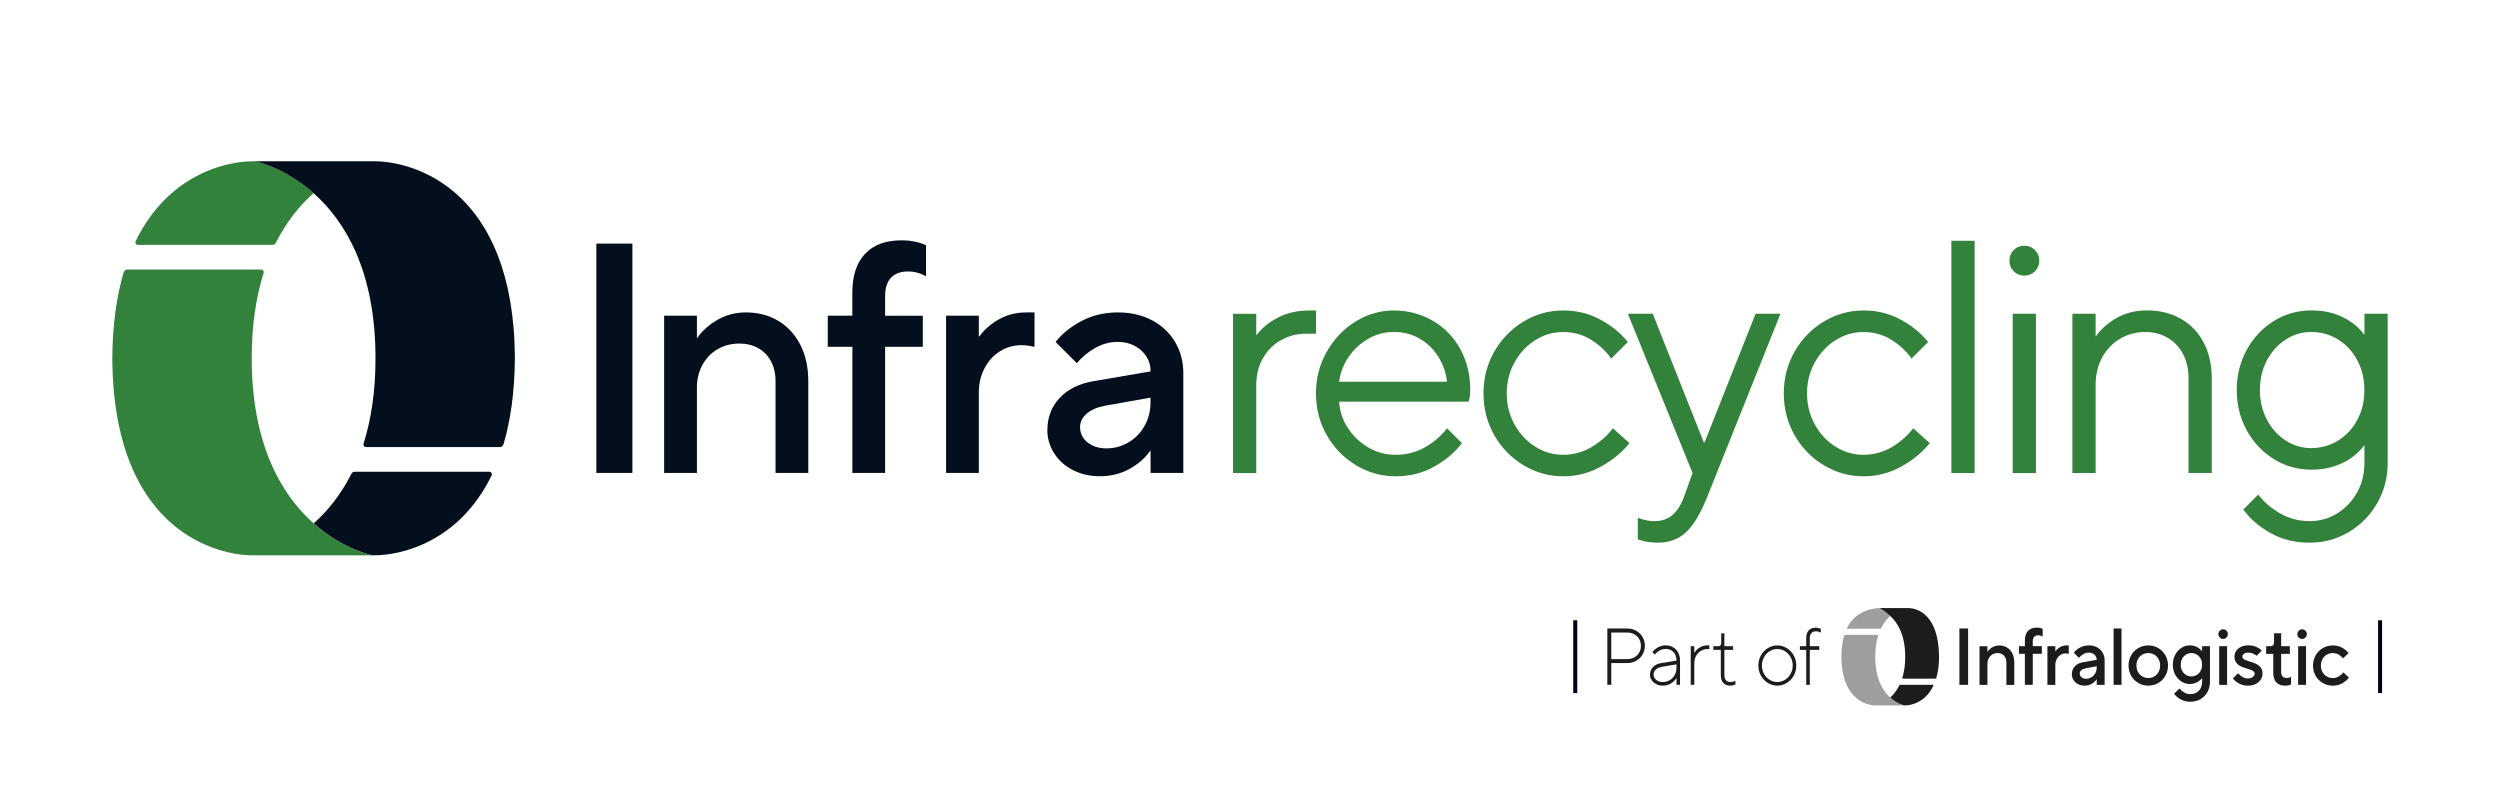 <svg xmlns="http://www.w3.org/2000/svg" id="Layer_10" data-name="Layer 10" viewBox="0 0 632.88 203.42"><path d="M467.73,159.17h8.25c.09,0,.17-.05.21-.13.67-1.36,1.5-2.36,2.32-3.1-1.82-1.64-2.75-1.99-2.75-1.99h-.14c-1.61,0-6.03.81-8.03,4.99-.05.11.02.23.14.23" fill="#9e9e9c"></path><path d="M478.52,176.59c-.8-.72-1.61-1.7-2.27-3.01-.9-1.77-1.53-4.14-1.53-7.32,0-2.12.28-3.88.73-5.34.03-.1-.04-.21-.15-.21h-8.22c-.1,0-.2.07-.23.17-.43,1.47-.69,3.24-.7,5.38.02,3.17.58,5.55,1.43,7.32,2,4.19,5.57,5,7.18,5h7.35s-1.78-.35-3.6-1.99" fill="#9e9e9c"></path><path d="M490.87,166.26c-.06-10.67-5.47-12.32-7.76-12.32h-7.35s.93.35,2.75,1.99c1.88,1.7,3.8,4.79,3.8,10.33,0,2.12-.28,3.88-.73,5.34-.03.1.04.21.15.21h8.22c.1,0,.2-.07.23-.17.43-1.47.69-3.24.7-5.38h-.03.03Z" fill="#1c1c1c"></path><path d="M478.52,176.59c1.82,1.64,3.6,1.99,3.6,1.99h.14c1.61,0,5.18-.81,7.18-4.99.05-.11-.02-.23-.14-.23h-8.26c-.09,0-.17.05-.21.13-.67,1.35-1.5,2.36-2.32,3.1" fill="#1c1c1c"></path><rect x="496.03" y="159.1" width="2.2" height="14.27" fill="#1c1c1c"></rect><path d="M505.72,165.32c-.49,0-.94.12-1.33.35-.39.23-.7.56-.93.98-.23.42-.34.9-.34,1.43v5.3h-2v-9.78h2v1.39h.02c.31-.45.72-.83,1.24-1.13.52-.31,1.1-.46,1.74-.46.73,0,1.39.17,1.96.52.57.35,1.02.84,1.35,1.49.33.65.49,1.4.49,2.27v5.71h-2v-5.71c0-.48-.09-.89-.28-1.24-.19-.35-.45-.63-.78-.82-.33-.19-.71-.29-1.14-.29" fill="#1c1c1c"></path><path d="M511.1,165.52v-1.94h1.5v-1.43c0-1.06.26-1.87.78-2.43.52-.56,1.26-.84,2.22-.84.57,0,1.07.1,1.5.31v1.94c-.35-.2-.71-.31-1.1-.31-.45,0-.8.13-1.04.39-.24.26-.36.64-.36,1.14v1.22h2.3v1.94h-2.3v7.85h-2v-7.85h-1.5Z" fill="#1c1c1c"></path><path d="M522.91,165.42c-.47,0-.9.13-1.3.38-.4.25-.72.6-.95,1.06-.23.46-.35.96-.35,1.52v4.99h-2v-9.78h2v1.28h.04c.29-.42.69-.77,1.19-1.06.5-.29,1.06-.43,1.67-.43h.5v2.14c-.12-.03-.25-.05-.38-.07-.13-.02-.27-.03-.42-.03" fill="#1c1c1c"></path><path d="M528.09,171.84c.49,0,.95-.13,1.36-.38.41-.25.74-.59.98-1.03.24-.43.36-.92.36-1.45v-.31l-2.8.51c-.48.1-.85.26-1.11.5s-.39.51-.39.83c0,.24.06.47.19.66.13.2.31.36.56.48.25.12.53.18.85.18M528.79,163.38c.79,0,1.48.16,2.09.49.61.33,1.08.78,1.41,1.35.33.58.5,1.22.5,1.93v6.22h-2v-1.39h-.02c-.31.45-.73.83-1.26,1.13-.53.31-1.14.46-1.82.46-.61,0-1.16-.13-1.65-.39-.49-.26-.87-.61-1.14-1.05-.27-.44-.41-.91-.41-1.42,0-.8.25-1.47.75-2.02.5-.54,1.18-.89,2.05-1.04l3.5-.61v-.04c0-.33-.09-.63-.26-.9-.17-.27-.41-.49-.71-.65s-.64-.24-1.03-.24c-.49,0-.96.13-1.4.39-.44.26-.81.57-1.1.94l-1.3-1.32c.4-.52.93-.95,1.59-1.3.66-.35,1.4-.53,2.21-.53" fill="#1c1c1c"></path><rect x="535.06" y="159.1" width="2" height="14.27" fill="#1c1c1c"></rect><path d="M543.84,171.64c.56,0,1.07-.14,1.53-.41.46-.27.82-.65,1.08-1.13.26-.48.39-1.02.39-1.62s-.13-1.14-.39-1.62c-.26-.48-.62-.86-1.08-1.13-.46-.27-.97-.41-1.53-.41s-1.07.14-1.53.41c-.46.27-.82.65-1.08,1.13-.26.48-.39,1.02-.39,1.62s.13,1.14.39,1.62c.26.48.62.86,1.08,1.13.46.27.97.41,1.53.41M543.84,173.57c-.92,0-1.76-.22-2.53-.67-.77-.45-1.37-1.06-1.81-1.84-.44-.78-.66-1.64-.66-2.58s.22-1.8.66-2.58c.44-.78,1.04-1.4,1.81-1.84.77-.45,1.61-.67,2.53-.67s1.76.22,2.53.67c.77.45,1.37,1.06,1.81,1.84.44.78.66,1.64.66,2.58s-.22,1.8-.66,2.58c-.44.78-1.04,1.4-1.81,1.84-.77.45-1.61.67-2.53.67" fill="#1c1c1c"></path><path d="M552.06,168.28c0,.57.12,1.08.36,1.53.24.45.57.8.98,1.05.41.25.87.38,1.36.38s.95-.13,1.36-.38c.41-.25.74-.6.98-1.05.24-.45.36-.96.36-1.53s-.12-1.08-.36-1.53c-.24-.45-.57-.8-.98-1.05-.41-.25-.87-.38-1.36-.38s-.95.13-1.36.38c-.41.25-.74.6-.98,1.05-.24.45-.36.96-.36,1.53M554.46,177.65c-.88,0-1.68-.2-2.39-.59-.71-.39-1.28-.88-1.71-1.45l1.4-1.32c.31.39.69.73,1.16,1.01.47.28.98.42,1.54.42.6,0,1.13-.13,1.58-.39.45-.26.8-.63,1.05-1.1.25-.48.37-1.03.37-1.67v-.88h-.02c-.2.26-.45.5-.75.72-.3.22-.65.41-1.04.55-.39.14-.82.21-1.29.21-.76,0-1.47-.21-2.13-.63-.66-.42-1.19-1-1.58-1.75-.39-.75-.59-1.58-.59-2.51s.2-1.76.59-2.51c.39-.75.92-1.33,1.58-1.75.66-.42,1.37-.63,2.13-.63.68,0,1.29.14,1.82.43.53.29.95.64,1.26,1.06h.02v-1.28h2v8.97c0,.98-.21,1.85-.64,2.63-.43.77-1.02,1.38-1.78,1.81-.76.43-1.62.65-2.58.65" fill="#1c1c1c"></path><path d="M563.79,173.37h-2v-9.78h2v9.78ZM561.59,160.53c0-.34.12-.63.37-.87.25-.24.52-.36.83-.36s.58.12.83.36c.25.24.37.53.37.87s-.12.63-.37.87c-.25.24-.52.36-.83.36s-.58-.12-.83-.36c-.25-.24-.37-.53-.37-.87" fill="#1c1c1c"></path><path d="M566.56,170.42c.29.37.66.68,1.1.94.44.26.91.39,1.4.39.52,0,.93-.12,1.24-.37.31-.24.46-.53.46-.86,0-.2-.08-.38-.24-.53s-.36-.27-.59-.36-.57-.2-1.01-.34c-.68-.2-1.24-.41-1.67-.61-.43-.2-.81-.5-1.12-.9-.31-.39-.47-.91-.47-1.55,0-.52.14-.99.42-1.43.28-.43.69-.78,1.22-1.04.53-.26,1.15-.39,1.86-.39.75,0,1.42.13,2.01.39.59.26,1.06.57,1.39.94l-1.3,1.32c-.24-.23-.54-.42-.91-.58-.37-.16-.76-.23-1.19-.23-.47,0-.83.1-1.1.31-.27.2-.4.44-.4.71,0,.2.08.38.24.53.16.15.36.27.59.36.23.09.57.2,1.01.34.68.2,1.24.41,1.67.61.43.2.81.5,1.12.9.31.39.47.91.47,1.55,0,.54-.15,1.05-.45,1.52-.3.47-.73.84-1.29,1.12s-1.21.42-1.96.42c-.81,0-1.55-.18-2.21-.53-.66-.35-1.19-.79-1.59-1.3l1.3-1.32Z" fill="#1c1c1c"></path><path d="M573.68,165.52v-1.94h1.1c.31,0,.53-.09.68-.26.15-.18.22-.46.22-.86v-2.14h1.8v3.26h2.2v1.94h-2.2v4.59c0,.5.12.88.36,1.14.24.26.59.39,1.04.39.37,0,.74-.1,1.1-.31v1.94c-.43.2-.93.31-1.5.31-.96,0-1.7-.28-2.22-.84-.52-.56-.78-1.37-.78-2.42v-4.79h-1.8Z" fill="#1c1c1c"></path><path d="M583.78,173.37h-2v-9.78h2v9.78ZM581.58,160.53c0-.34.12-.63.37-.87.25-.24.52-.36.83-.36s.58.12.83.36c.25.24.37.53.37.87s-.12.63-.37.87c-.25.24-.52.36-.83.36s-.58-.12-.83-.36c-.25-.24-.37-.53-.37-.87" fill="#1c1c1c"></path><path d="M594.64,171.54c-.43.57-1,1.05-1.71,1.45-.71.39-1.51.59-2.39.59s-1.76-.22-2.53-.67-1.37-1.06-1.81-1.84c-.44-.78-.66-1.64-.66-2.58s.22-1.8.66-2.58c.44-.78,1.04-1.4,1.81-1.84.77-.45,1.61-.67,2.53-.67s1.67.19,2.36.56c.69.37,1.24.83,1.64,1.38l-1.4,1.32c-.28-.37-.64-.68-1.09-.94-.45-.26-.95-.39-1.51-.39s-1.07.14-1.53.41c-.46.27-.82.65-1.08,1.13-.26.48-.39,1.02-.39,1.62s.13,1.14.39,1.62c.26.48.62.86,1.08,1.13s.97.41,1.53.41,1.07-.14,1.54-.42c.47-.28.85-.61,1.16-1.01l1.4,1.32Z" fill="#1c1c1c"></path><path d="M411.9,166.85c.69,0,1.3-.15,1.83-.44.53-.29.94-.69,1.23-1.2.29-.51.44-1.08.44-1.72s-.15-1.21-.44-1.72c-.29-.51-.7-.91-1.23-1.2-.53-.29-1.14-.44-1.83-.44h-4v6.73h4ZM411.9,159.1c.85,0,1.62.19,2.31.58.69.39,1.22.92,1.61,1.59.39.67.58,1.41.58,2.21s-.19,1.54-.58,2.21c-.39.67-.92,1.2-1.61,1.59-.69.39-1.46.58-2.31.58h-4v5.5h-1v-14.27h5Z" fill="#1c1c1c"></path><path d="M420.9,172.66c.65,0,1.25-.16,1.78-.47.53-.31.95-.74,1.26-1.28.31-.54.46-1.15.46-1.81v-.92l-3.6.61c-.73.12-1.28.36-1.65.71-.37.35-.55.79-.55,1.32,0,.31.1.61.29.89.19.28.46.51.81.68.35.18.75.27,1.2.27M421.7,163.38c.69,0,1.31.16,1.86.48.55.32.97.77,1.28,1.35.31.58.46,1.26.46,2.04v6.11h-.9v-1.69h-.02c-.32.53-.78.98-1.38,1.35-.6.37-1.3.55-2.1.55-.61,0-1.16-.13-1.65-.39-.49-.26-.87-.6-1.14-1.02-.27-.42-.41-.87-.41-1.35,0-.76.26-1.41.78-1.95.52-.54,1.23-.87,2.12-1.01l3.8-.61v-.04c0-.58-.11-1.1-.34-1.54-.23-.44-.55-.78-.96-1.02-.41-.24-.88-.36-1.4-.36-.59,0-1.12.14-1.61.42-.49.28-.88.62-1.19,1.01l-.6-.61c.36-.49.84-.9,1.43-1.23.59-.33,1.25-.5,1.97-.5" fill="#1c1c1c"></path><path d="M432.31,164.3c-.63,0-1.2.16-1.72.47-.52.31-.93.74-1.23,1.28-.3.54-.45,1.15-.45,1.81v5.5h-.9v-9.78h.9v1.69h.02c.31-.53.75-.98,1.34-1.35.59-.37,1.27-.55,2.04-.55h.4v.92h-.4Z" fill="#1c1c1c"></path><path d="M433.73,164.51v-.92h1.3c.2,0,.37-.07.5-.22.13-.15.2-.35.2-.59v-2.45h.8v3.26h2.2v.92h-2.2v6.42c0,.56.14.99.41,1.28.27.3.64.45,1.09.45s.87-.1,1.3-.31v.92c-.43.2-.86.31-1.3.31-.76,0-1.35-.23-1.77-.68-.42-.45-.63-1.11-.63-1.97v-6.42h-1.9Z" fill="#1c1c1c"></path><path d="M449.93,172.66c.69,0,1.34-.19,1.94-.56.6-.37,1.08-.88,1.43-1.52.35-.64.53-1.34.53-2.1s-.18-1.46-.53-2.1c-.35-.64-.83-1.14-1.43-1.52-.6-.37-1.25-.56-1.94-.56s-1.34.19-1.94.56c-.6.37-1.08.88-1.43,1.52-.35.64-.53,1.34-.53,2.1s.18,1.46.53,2.1c.35.64.83,1.14,1.43,1.52.6.37,1.25.56,1.94.56M449.93,173.57c-.85,0-1.65-.23-2.39-.68-.74-.46-1.33-1.07-1.76-1.84-.43-.77-.65-1.63-.65-2.57s.22-1.79.65-2.57c.43-.77,1.02-1.39,1.76-1.84.74-.46,1.54-.68,2.39-.68s1.65.23,2.39.68c.74.45,1.33,1.07,1.76,1.84.43.77.65,1.63.65,2.57s-.22,1.79-.65,2.57c-.43.77-1.02,1.39-1.76,1.84-.74.45-1.54.68-2.39.68" fill="#1c1c1c"></path><path d="M455.65,164.51v-.92h1.6v-2.04c0-.86.21-1.51.63-1.97.42-.45,1.01-.68,1.77-.68.44,0,.87.1,1.3.31v.92c-.43-.2-.86-.31-1.3-.31s-.82.15-1.09.45c-.27.3-.41.73-.41,1.28v2.04h2.4v.92h-2.4v8.87h-.9v-8.87h-1.6Z" fill="#1c1c1c"></path><rect x="398.27" y="157.02" width="1.02" height="18.43" fill="#000017"></rect><rect x="602.01" y="157.02" width="1.02" height="18.43" fill="#000017"></rect><g><g><path d="M330.62,84.47c-2.24,0-4.33.53-6.26,1.6-1.93,1.06-3.47,2.59-4.62,4.58-1.15,1.99-1.72,4.27-1.72,6.85v22.26h-5.88v-40.32h5.88v5.29h.17c1.29-1.74,3.08-3.19,5.38-4.37,2.3-1.18,4.93-1.76,7.9-1.76h1.68v5.88h-2.52Z" fill="#32823c"></path><path d="M370.1,112.18c-1.79,2.35-4.14,4.34-7.06,5.96-2.91,1.62-6.16,2.44-9.74,2.44s-6.93-.94-10.04-2.81c-3.11-1.88-5.57-4.41-7.39-7.6-1.82-3.19-2.73-6.72-2.73-10.58s.91-7.32,2.73-10.54c1.82-3.22,4.24-5.77,7.27-7.64,3.02-1.88,6.27-2.81,9.74-2.81s6.86.87,9.83,2.6c2.97,1.74,5.29,4.13,6.97,7.18,1.68,3.05,2.52,6.51,2.52,10.37,0,.73-.06,1.37-.17,1.93-.11.56-.2.9-.25,1.01h-32.76c.11,2.35.84,4.56,2.18,6.64,1.34,2.07,3.08,3.72,5.21,4.96,2.13,1.23,4.42,1.85,6.89,1.85,2.8,0,5.32-.66,7.56-1.97,2.24-1.32,4.06-2.9,5.46-4.75l3.78,3.78ZM366.32,96.64c-.28-2.35-1.04-4.49-2.27-6.43-1.23-1.93-2.81-3.44-4.75-4.54-1.93-1.09-4.07-1.64-6.43-1.64s-4.45.57-6.47,1.72c-2.02,1.15-3.68,2.69-5,4.62-1.32,1.93-2.11,4.02-2.39,6.26h27.3Z" fill="#32823c"></path><path d="M412.51,112.18c-1.9,2.35-4.33,4.34-7.27,5.96s-6.12,2.44-9.53,2.44c-3.58,0-6.93-.94-10.04-2.81-3.11-1.88-5.57-4.41-7.39-7.6-1.82-3.19-2.73-6.72-2.73-10.58s.91-7.39,2.73-10.58c1.82-3.19,4.28-5.72,7.39-7.6,3.11-1.88,6.45-2.81,10.04-2.81s6.55.77,9.41,2.31c2.86,1.54,5.18,3.43,6.97,5.67l-4.2,4.2c-1.29-1.85-2.98-3.43-5.08-4.75-2.1-1.31-4.47-1.97-7.1-1.97s-4.87.69-7.06,2.06c-2.18,1.37-3.93,3.25-5.25,5.63-1.32,2.38-1.97,5-1.97,7.85s.66,5.47,1.97,7.85c1.31,2.38,3.07,4.26,5.25,5.63,2.18,1.37,4.54,2.06,7.06,2.06s5.04-.66,7.22-1.97c2.18-1.32,3.98-2.9,5.38-4.75l4.2,3.78Z" fill="#32823c"></path><path d="M419.65,137.38c-1.85,0-3.53-.28-5.04-.84v-5.46c1.46.56,2.86.84,4.2.84,1.85,0,3.37-.52,4.58-1.55,1.2-1.04,2.2-2.62,2.98-4.75l2.1-5.88-16.38-40.32h6.3l12.94,32.59h.17l12.93-32.59h6.3l-18.48,46.2c-1.68,4.25-3.47,7.28-5.38,9.07-1.9,1.79-4.31,2.69-7.22,2.69Z" fill="#32823c"></path><path d="M488.53,112.18c-1.9,2.35-4.33,4.34-7.27,5.96-2.94,1.62-6.12,2.44-9.53,2.44-3.58,0-6.93-.94-10.04-2.81-3.11-1.88-5.57-4.41-7.39-7.6-1.82-3.19-2.73-6.72-2.73-10.58s.91-7.39,2.73-10.58c1.82-3.19,4.28-5.72,7.39-7.6,3.11-1.88,6.45-2.81,10.04-2.81s6.55.77,9.41,2.31c2.86,1.54,5.18,3.43,6.97,5.67l-4.2,4.2c-1.29-1.85-2.98-3.43-5.08-4.75-2.1-1.31-4.47-1.97-7.1-1.97s-4.87.69-7.06,2.06c-2.18,1.37-3.93,3.25-5.25,5.63-1.32,2.38-1.97,5-1.97,7.85s.66,5.47,1.97,7.85c1.31,2.38,3.07,4.26,5.25,5.63,2.18,1.37,4.54,2.06,7.06,2.06s5.04-.66,7.22-1.97c2.18-1.32,3.98-2.9,5.38-4.75l4.2,3.78Z" fill="#32823c"></path><path d="M499.87,60.95v58.8h-5.88v-58.8h5.88Z" fill="#32823c"></path><path d="M508.69,65.99c0-1.06.36-1.96,1.09-2.69.73-.73,1.62-1.09,2.69-1.09s1.96.36,2.69,1.09c.73.73,1.09,1.62,1.09,2.69s-.37,1.96-1.09,2.69c-.73.73-1.62,1.09-2.69,1.09s-1.96-.36-2.69-1.09c-.73-.73-1.09-1.62-1.09-2.69ZM515.4,79.43v40.32h-5.88v-40.32h5.88Z" fill="#32823c"></path><path d="M543.12,84.04c-2.35,0-4.49.57-6.43,1.72-1.93,1.15-3.44,2.73-4.54,4.75-1.09,2.02-1.64,4.34-1.64,6.97v22.26h-5.88v-40.32h5.88v5.71h.08c1.29-1.85,3.05-3.4,5.29-4.66,2.24-1.26,4.79-1.89,7.64-1.89,3.19,0,6.03.7,8.53,2.1,2.49,1.4,4.42,3.4,5.8,6.01,1.37,2.6,2.06,5.64,2.06,9.11v23.94h-5.88v-23.94c0-2.35-.46-4.41-1.39-6.17-.92-1.76-2.23-3.14-3.91-4.12-1.68-.98-3.56-1.47-5.63-1.47Z" fill="#32823c"></path><path d="M584.7,137.38c-3.7,0-7-.81-9.91-2.44-2.91-1.62-5.21-3.61-6.89-5.96l3.78-3.78c1.4,1.85,3.23,3.43,5.5,4.75,2.27,1.32,4.77,1.97,7.52,1.97,2.52,0,4.83-.64,6.93-1.93,2.1-1.29,3.78-3.05,5.04-5.29,1.26-2.24,1.89-4.73,1.89-7.48v-4.45h-.08c-.78,1.06-1.79,2.06-3.02,2.98-1.23.92-2.73,1.68-4.49,2.27s-3.71.88-5.84.88c-3.47,0-6.65-.9-9.53-2.69-2.88-1.79-5.17-4.23-6.85-7.31-1.68-3.08-2.52-6.47-2.52-10.16s.84-7.08,2.52-10.16c1.68-3.08,3.96-5.51,6.85-7.31,2.88-1.79,6.06-2.69,9.53-2.69,3.08,0,5.77.59,8.06,1.76,2.3,1.18,4.06,2.63,5.29,4.37h.08v-5.29h5.88v37.8c0,3.7-.88,7.08-2.65,10.16-1.76,3.08-4.16,5.51-7.18,7.31-3.02,1.79-6.33,2.69-9.91,2.69ZM572.1,98.74c0,2.74.59,5.24,1.76,7.48,1.18,2.24,2.76,4,4.75,5.29,1.99,1.29,4.16,1.93,6.51,1.93s4.73-.64,6.8-1.93c2.07-1.29,3.7-3.05,4.87-5.29,1.18-2.24,1.76-4.73,1.76-7.48s-.59-5.24-1.76-7.48c-1.18-2.24-2.8-4-4.87-5.29-2.07-1.29-4.34-1.93-6.8-1.93s-4.52.64-6.51,1.93c-1.99,1.29-3.57,3.05-4.75,5.29-1.18,2.24-1.76,4.73-1.76,7.48Z" fill="#32823c"></path></g><g><g><path d="M34.93,61.99h34.03c.37,0,.71-.21.87-.54,2.77-5.48,6.17-9.55,9.55-12.55-7.49-6.65-14.85-8.07-14.85-8.07h-.59c-6.64,0-21.35,3.29-29.6,20.21-.21.44.1.94.59.94Z" fill="#32823c"></path><path d="M79.41,132.5c-3.3-2.93-6.63-6.88-9.37-12.18-3.7-7.16-6.31-16.76-6.32-29.64,0-8.57,1.16-15.69,3.02-21.6.13-.42-.18-.85-.62-.85h-33.87c-.43,0-.82.28-.94.7-1.76,5.96-2.83,13.14-2.88,21.78h0c.07,12.84,2.4,22.45,5.88,29.62,8.24,16.96,22.97,20.25,29.62,20.25h30.32s-7.36-1.42-14.85-8.07Z" fill="#32823c"></path></g><g><path d="M130.35,90.7c-.23-43.2-26.04-49.87-35.5-49.87h-30.32s7.36,1.42,14.85,8.07c7.77,6.89,15.68,19.41,15.68,41.82,0,8.57-1.16,15.69-3.03,21.6-.13.42.18.85.62.85h33.87c.43,0,.82-.28.94-.7,1.76-5.96,2.83-13.13,2.88-21.78h-.12.12Z" fill="#030f1c"></path><path d="M79.41,132.5c7.49,6.65,14.85,8.07,14.85,8.07h.59c6.64,0,21.35-3.29,29.6-20.21.21-.44-.1-.94-.59-.94h-34.04c-.37,0-.71.21-.87.54-2.77,5.48-6.17,9.55-9.55,12.54Z" fill="#030f1c"></path></g></g><g><path d="M160.09,61.67v58.05h-9.12v-58.05h9.12Z" fill="#030f1c"></path><path d="M187.21,86.97c-2.05,0-3.89.47-5.52,1.41-1.63.94-2.92,2.27-3.86,3.98-.94,1.72-1.41,3.65-1.41,5.81v21.56h-8.29v-39.81h8.29v5.64h.08c1.27-1.83,2.98-3.36,5.14-4.6,2.16-1.24,4.56-1.87,7.22-1.87,3.04,0,5.75.7,8.13,2.12,2.38,1.41,4.24,3.43,5.6,6.05,1.35,2.63,2.03,5.71,2.03,9.25v23.22h-8.29v-23.22c0-1.93-.39-3.62-1.16-5.06-.77-1.44-1.85-2.54-3.23-3.32-1.38-.77-2.96-1.16-4.73-1.16Z" fill="#030f1c"></path><path d="M209.55,87.8v-7.88h6.22v-5.81c0-4.31,1.08-7.6,3.23-9.87,2.16-2.27,5.23-3.4,9.21-3.4,2.38,0,4.45.42,6.22,1.24v7.88c-1.44-.83-2.96-1.24-4.56-1.24-1.88,0-3.32.53-4.31,1.58-.99,1.05-1.49,2.6-1.49,4.64v4.98h9.54v7.88h-9.54v31.93h-8.29v-31.93h-6.22Z" fill="#030f1c"></path><path d="M258.57,87.38c-1.94,0-3.73.51-5.39,1.53-1.66,1.02-2.97,2.46-3.94,4.31-.97,1.85-1.45,3.91-1.45,6.18v20.32h-8.29v-39.81h8.29v5.23h.17c1.22-1.71,2.86-3.15,4.94-4.31,2.07-1.16,4.38-1.74,6.92-1.74h2.07v8.71c-.5-.11-1.02-.21-1.58-.29s-1.13-.12-1.74-.12Z" fill="#030f1c"></path><path d="M282.97,79.09c3.26,0,6.15.66,8.67,1.99,2.51,1.33,4.46,3.17,5.85,5.51,1.38,2.35,2.07,4.96,2.07,7.84v25.3h-8.29v-5.64h-.08c-1.27,1.83-3.01,3.36-5.23,4.6-2.21,1.24-4.73,1.87-7.55,1.87-2.54,0-4.82-.53-6.84-1.58-2.02-1.05-3.6-2.47-4.73-4.27-1.13-1.8-1.7-3.72-1.7-5.76,0-3.26,1.04-6,3.11-8.21,2.07-2.21,4.91-3.62,8.5-4.23l14.51-2.49v-.17c0-1.33-.36-2.54-1.08-3.65s-1.7-1.99-2.94-2.65-2.67-1-4.27-1c-2.05,0-3.98.53-5.8,1.58-1.82,1.05-3.35,2.32-4.56,3.82l-5.39-5.39c1.66-2.1,3.86-3.87,6.59-5.31,2.74-1.44,5.79-2.16,9.16-2.16ZM280.06,113.51c2.04,0,3.93-.51,5.64-1.53s3.07-2.42,4.06-4.19c.99-1.77,1.49-3.73,1.49-5.89v-1.24l-11.61,2.07c-1.99.39-3.52,1.07-4.6,2.03-1.08.97-1.62,2.09-1.62,3.36,0,.99.26,1.89.79,2.69.52.8,1.3,1.45,2.32,1.95,1.02.5,2.2.75,3.52.75Z" fill="#030f1c"></path></g></g></svg>